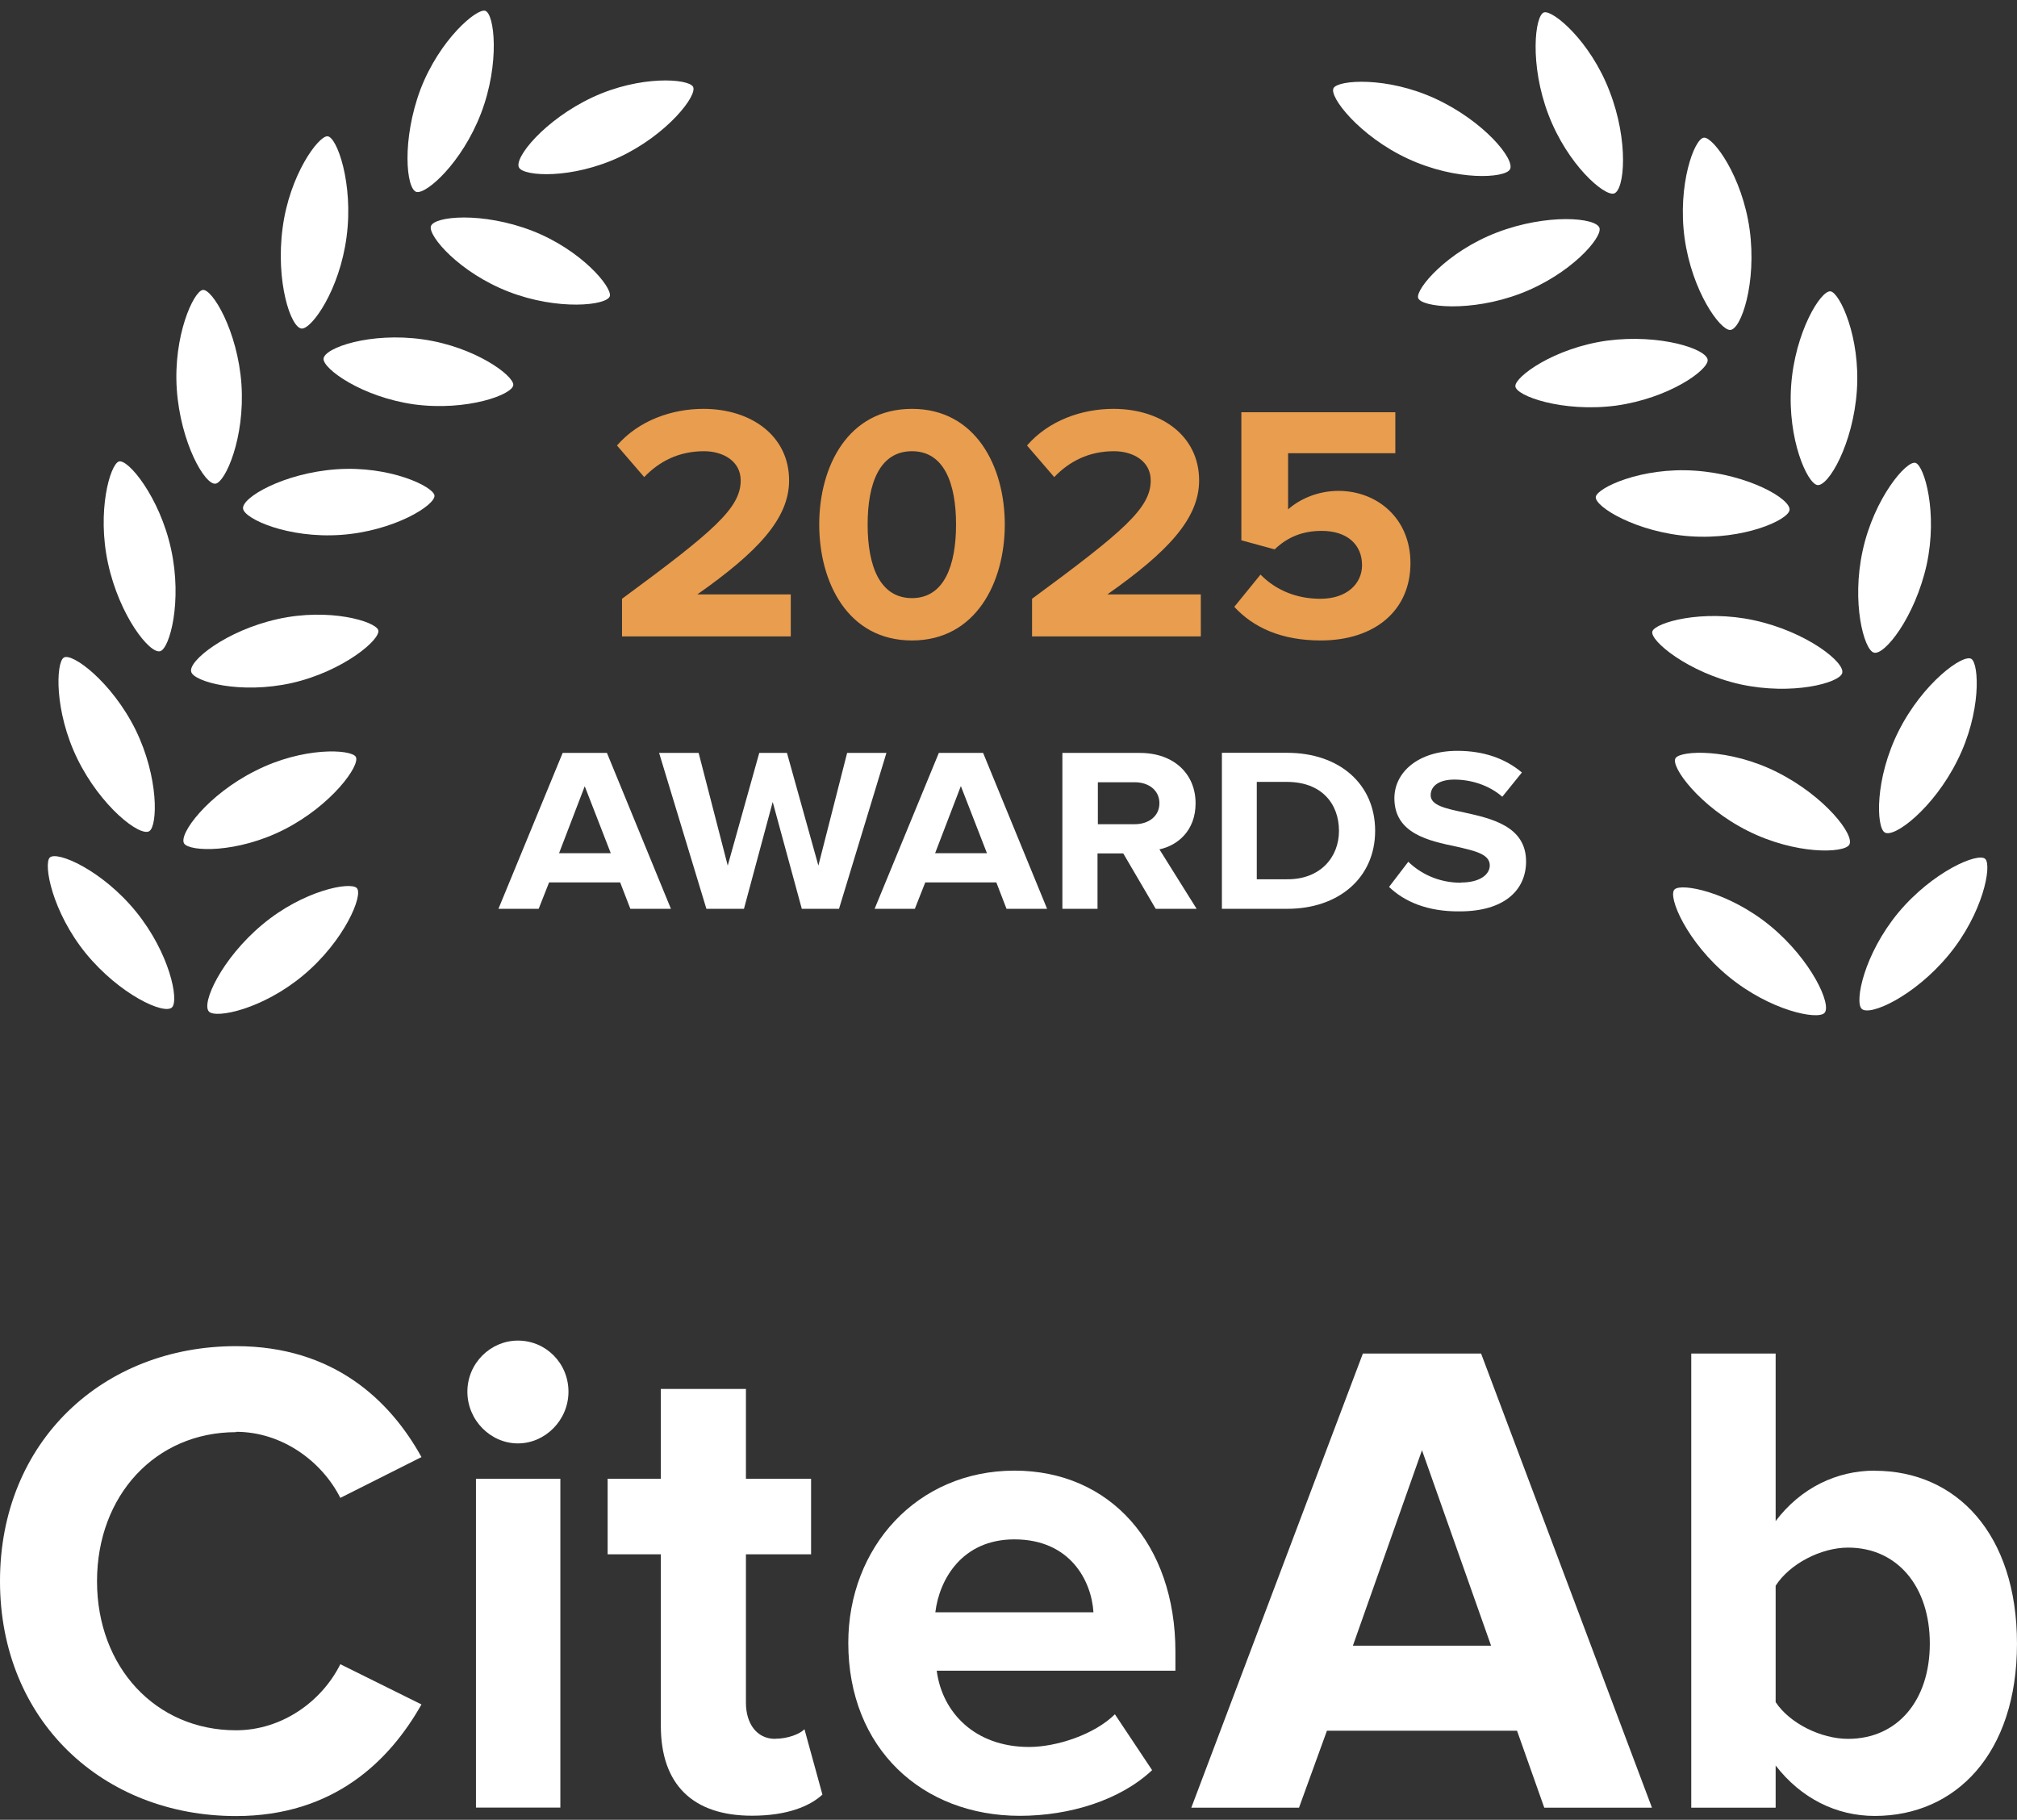 <svg fill="none" height="157" viewBox="0 0 174 157" width="174" xmlns="http://www.w3.org/2000/svg"><rect x="0" y="0" width="174" height="157" fill="#333333" stroke="none"/><g fill="#fff"><path d="m87.519 126.877c-8.43 0-14.34 6.64-14.34 14.86 0 9.1 6.37 14.92 14.8 14.92 4.3 0 8.66-1.35 11.41-3.94l-3.21-4.82c-1.78 1.76-5.05 2.82-7.4 2.82-4.7 0-7.51-3-7.97-6.58h20.59v-1.64c0-9.28-5.62-15.62-13.88-15.62zm-6.83 12.22c.34-2.82 2.29-6.29 6.82-6.29 4.82 0 6.65 3.58 6.82 6.29h-13.65z"/><path d="m20.36 123.527c3.96 0 7.4 2.53 9 5.7l7-3.52c-2.7-4.88-7.57-9.57-16-9.57-11.47 0-20.36 8.22-20.36 20.27s8.89 20.27 20.36 20.27c8.43 0 13.25-4.76 16-9.63l-7-3.47c-1.61 3.23-5.05 5.7-9 5.7-6.94 0-11.99-5.46-11.99-12.86s5.05-12.86 11.99-12.86z"/><path d="m117.57 116.777-14.8 39.18h9.29l2.41-6.64h16.4l2.35 6.64h9.29l-14.74-39.18h-10.21zm-.86 25.2 5.96-16.86 5.96 16.86h-11.93z"/><path d="m161.729 126.877c-3.27 0-6.37 1.47-8.55 4.35v-14.45h-7.28v39.18h7.28v-3.64c2.18 2.82 5.22 4.35 8.55 4.35 7 0 12.27-5.4 12.27-14.86s-5.22-14.92-12.27-14.92zm-2.3 23.14c-2.35 0-5.05-1.35-6.25-3.17v-10.04c1.2-1.88 3.9-3.29 6.25-3.29 4.24 0 7.05 3.35 7.05 8.28s-2.81 8.22-7.05 8.22z"/><path d="m48.34 127.577h-7.28v28.37h7.28z"/><path d="m66.869 150.017c-1.61 0-2.52-1.35-2.52-3.11v-12.81h5.62v-6.52h-5.62v-7.75h-7.34v7.75h-4.59v6.52h4.59v14.8c0 5.05 2.75 7.75 7.86 7.75 3.04 0 4.99-.82 6.08-1.82l-1.55-5.64c-.4.41-1.43.82-2.52.82z"/><path d="m44.68 115.657c-2.35 0-4.36 1.94-4.36 4.41s2.01 4.46 4.36 4.46 4.36-2 4.36-4.46-1.95-4.41-4.36-4.41z"/><path d="m46.469 78.407.9-2.28h6.13l.88 2.28h3.5l-5.52-13.45h-3.82l-5.54 13.45zm3.97-10.59 2.25 5.79h-4.46l2.22-5.79z"/><path d="m62.779 74.677-2.51-9.72h-3.41l4.08 13.45h3.24l2.48-9.22 2.51 9.22h3.21l4.09-13.45h-3.39l-2.48 9.72-2.71-9.72h-2.39z"/><path d="m126.039 76.157c-1.98 0-3.53-.82-4.55-1.81l-1.66 2.17c1.31 1.26 3.3 2.14 6.1 2.11 3.85 0 5.72-1.84 5.72-4.31 0-3.05-3.01-3.71-5.37-4.23-1.55-.33-2.86-.6-2.86-1.48 0-.8.73-1.35 2.04-1.35 1.43 0 2.98.47 4.14 1.48l1.69-2.09c-1.43-1.21-3.3-1.87-5.57-1.87-3.36 0-5.43 1.84-5.43 4.09 0 3.07 3.01 3.68 5.34 4.17 1.55.36 2.89.63 2.89 1.62 0 .77-.82 1.48-2.48 1.48z"/><path d="m105.409 78.407h5.63c4.46 0 7.59-2.69 7.59-6.73s-3.09-6.73-7.59-6.73h-5.63zm10.1-6.72c0 2.28-1.63 4.2-4.49 4.17h-2.6v-8.4h2.6c2.95 0 4.49 1.84 4.49 4.23z"/><path d="m103.139 69.297c0-2.5-1.84-4.34-4.81-4.34h-6.68v13.45h3.03v-4.78h2.22l2.8 4.78h3.53l-3.21-5.13c1.55-.33 3.12-1.59 3.12-3.98zm-5.25 1.81h-3.18v-3.62h3.18c1.2 0 2.13.69 2.13 1.81s-.93 1.81-2.13 1.81z"/><path d="m80.99 64.957-5.54 13.45h3.47l.9-2.28h6.13l.88 2.28h3.5l-5.52-13.45zm-.32 8.65 2.22-5.79 2.25 5.79z"/><path d="m121.465 13.697c4.19 1.94 8.36 1.68 8.79.92.49-.84-2.23-4.16-6.42-6.1s-8.39-1.62-8.79-.92c-.43.72 2.23 4.16 6.42 6.1z"/><path d="m149.115 84.247c3.59 2.95 7.66 3.76 8.27 3.15.67-.66-1.1-4.57-4.66-7.51-3.59-2.95-7.69-3.73-8.27-3.15-.61.61 1.07 4.57 4.66 7.51z"/><path d="m156.775 41.847c.95.14 3.09-3.53 3.41-8.15s-1.47-8.41-2.26-8.56c-.84-.14-3.09 3.53-3.41 8.15s1.39 8.41 2.26 8.56z"/><path d="m161.635 56.297c.9.32 3.56-3.03 4.57-7.57.98-4.51-.2-8.53-.95-8.79-.78-.26-3.59 3.06-4.57 7.57s.12 8.53.95 8.79z"/><path d="m162.585 71.817c.81.52 4.22-2.08 6.27-6.21 2.08-4.13 1.88-8.32 1.21-8.76-.72-.46-4.19 2.08-6.27 6.21s-1.94 8.3-1.21 8.76z"/><path d="m137.665 42.857c-.14.84 3.53 3.09 8.15 3.41s8.41-1.39 8.56-2.25c.17-.95-3.53-3.09-8.15-3.41-4.63-.32-8.41 1.47-8.56 2.25z"/><path d="m163.745 78.757c-2.95 3.58-3.76 7.66-3.15 8.27.67.69 4.57-1.07 7.52-4.65s3.73-7.69 3.15-8.27c-.61-.61-4.57 1.1-7.52 4.65z"/><path d="m131.185 25.317c4.31-1.65 7.03-4.8 6.8-5.64-.26-.92-4.54-1.27-8.85.38s-7 4.86-6.8 5.64c.23.81 4.54 1.27 8.85-.38z"/><path d="m149.255 28.466c.95-.03 2.31-4.08 1.68-8.67-.64-4.6-3.12-7.95-3.93-7.92-.84.03-2.31 4.08-1.68 8.67.64 4.6 3.07 7.95 3.93 7.92z"/><path d="m139.225 16.697c.93-.26 1.3-4.54-.38-8.84-1.65-4.31-4.86-6.99-5.64-6.79-.81.23-1.27 4.54.38 8.84 1.65 4.31 4.8 7.02 5.64 6.79z"/><path d="m130.725 33.316c.03.84 4.08 2.28 8.67 1.68 4.6-.64 7.95-3.06 7.92-3.93-.03-.95-4.08-2.28-8.67-1.68-4.6.64-7.95 3.12-7.92 3.93z"/><path d="m153.305 66.617c-4.13-2.08-8.33-1.88-8.76-1.21-.46.72 2.08 4.19 6.22 6.27s8.3 1.94 8.76 1.21c.52-.81-2.08-4.19-6.22-6.27z"/><path d="m158.915 58.087c.32-.9-3.04-3.58-7.58-4.57-4.51-.98-8.53.2-8.79.95-.26.78 3.07 3.56 7.58 4.57 4.51.98 8.53-.12 8.79-.95z"/><path d="m26.18 84.127c3.53-2.95 5.18-6.91 4.6-7.51-.55-.58-4.63.2-8.15 3.15-3.53 2.95-5.29 6.82-4.6 7.51.61.61 4.63-.2 8.15-3.15z"/><path d="m32.63 54.357c-.26-.75-4.22-1.94-8.67-.95s-7.78 3.64-7.46 4.57c.26.84 4.22 1.94 8.67.95 4.45-1.01 7.72-3.79 7.46-4.57z"/><path d="m13.83 56.177c.81-.26 1.91-4.28.93-8.79s-3.73-7.83-4.51-7.57c-.75.26-1.91 4.28-.93 8.79.98 4.51 3.61 7.86 4.51 7.57z"/><path d="m12.879 71.707c.72-.46.84-4.62-1.19-8.76-2.05-4.13-5.49-6.68-6.19-6.21-.67.43-.84 4.62 1.19 8.76 2.02 4.1 5.38 6.71 6.19 6.21z"/><path d="m18.6 41.727c.84-.14 2.54-3.93 2.23-8.56-.32-4.62-2.54-8.3-3.35-8.15-.78.14-2.54 3.93-2.23 8.56.32 4.62 2.43 8.3 3.35 8.15z"/><path d="m26.029 28.347c.87.03 3.27-3.32 3.87-7.92.61-4.6-.84-8.64-1.65-8.67-.78-.03-3.27 3.32-3.87 7.92-.61 4.6.69 8.61 1.65 8.67z"/><path d="m44.28 33.207c.03-.81-3.3-3.29-7.81-3.93-4.51-.64-8.5.72-8.56 1.68-.03.87 3.3 3.29 7.81 3.93 4.54.61 8.53-.84 8.56-1.68z"/><path d="m14.84 86.907c.61-.61-.2-4.68-3.12-8.27-2.92-3.58-6.82-5.26-7.43-4.65-.55.58.2 4.68 3.12 8.27 2.92 3.56 6.77 5.32 7.43 4.65z"/><path d="m29.04 40.486c-4.57.32-8.24 2.46-8.07 3.41.14.87 3.87 2.57 8.44 2.25s8.18-2.57 8.07-3.41c-.14-.78-3.87-2.57-8.44-2.25z"/><path d="m30.69 65.287c-.43-.66-4.57-.87-8.65 1.21-4.11 2.05-6.65 5.46-6.16 6.27.46.72 4.57.87 8.65-1.21s6.59-5.55 6.16-6.27z"/><path d="m52.609 25.547c.2-.78-2.46-3.99-6.71-5.64-4.28-1.65-8.47-1.27-8.73-.38-.23.84 2.46 3.99 6.71 5.64s8.5 1.19 8.73.38z"/><path d="m35.92 16.557c.84.23 3.93-2.49 5.58-6.79 1.65-4.31 1.16-8.61.35-8.84-.75-.2-3.93 2.49-5.58 6.79-1.62 4.34-1.24 8.58-.35 8.84z"/><path d="m53.45 13.547c4.13-1.94 6.77-5.35 6.33-6.07-.4-.69-4.54-1.01-8.67.92-4.14 1.94-6.82 5.26-6.33 6.07.43.75 4.54 1.01 8.67-.92z"/></g><path d="m68.218 54.907h-14.558v-3.248c7.917-5.829 10.237-7.83 10.237-10.208 0-1.682-1.537-2.523-3.161-2.523-2.175 0-3.857.87-5.162 2.233l-2.349-2.726c1.885-2.175 4.756-3.161 7.453-3.161 4.118 0 7.395 2.32 7.395 6.177 0 3.306-2.726 6.177-7.917 9.831h8.062zm2.454-9.657c0-4.988 2.465-9.976 8.004-9.976 5.51 0 8.004 4.988 8.004 9.976s-2.494 10.005-8.004 10.005c-5.539 0-8.004-5.017-8.004-10.005zm11.803 0c0-3.567-1.044-6.322-3.799-6.322-2.784 0-3.828 2.755-3.828 6.322s1.044 6.351 3.828 6.351c2.755 0 3.799-2.784 3.799-6.351zm21.115 9.657h-14.558v-3.248c7.917-5.829 10.237-7.83 10.237-10.208 0-1.682-1.537-2.523-3.161-2.523-2.175 0-3.857.87-5.162 2.233l-2.349-2.726c1.885-2.175 4.756-3.161 7.453-3.161 4.118 0 7.395 2.32 7.395 6.177 0 3.306-2.726 6.177-7.917 9.831h8.062zm2.889-2.552 2.262-2.784c1.334 1.363 3.132 2.088 5.162 2.088 2.291 0 3.596-1.305 3.596-2.9 0-1.769-1.276-2.958-3.48-2.958-1.595 0-2.9.493-4.06 1.595l-2.871-.783v-11.049h13.282v3.538h-9.251v4.843c1.015-.899 2.581-1.595 4.35-1.595 3.277 0 6.206 2.32 6.206 6.235 0 4.089-3.074 6.67-7.743 6.67-3.364 0-5.8-1.102-7.453-2.9z" fill="#e99d4e"/></svg>